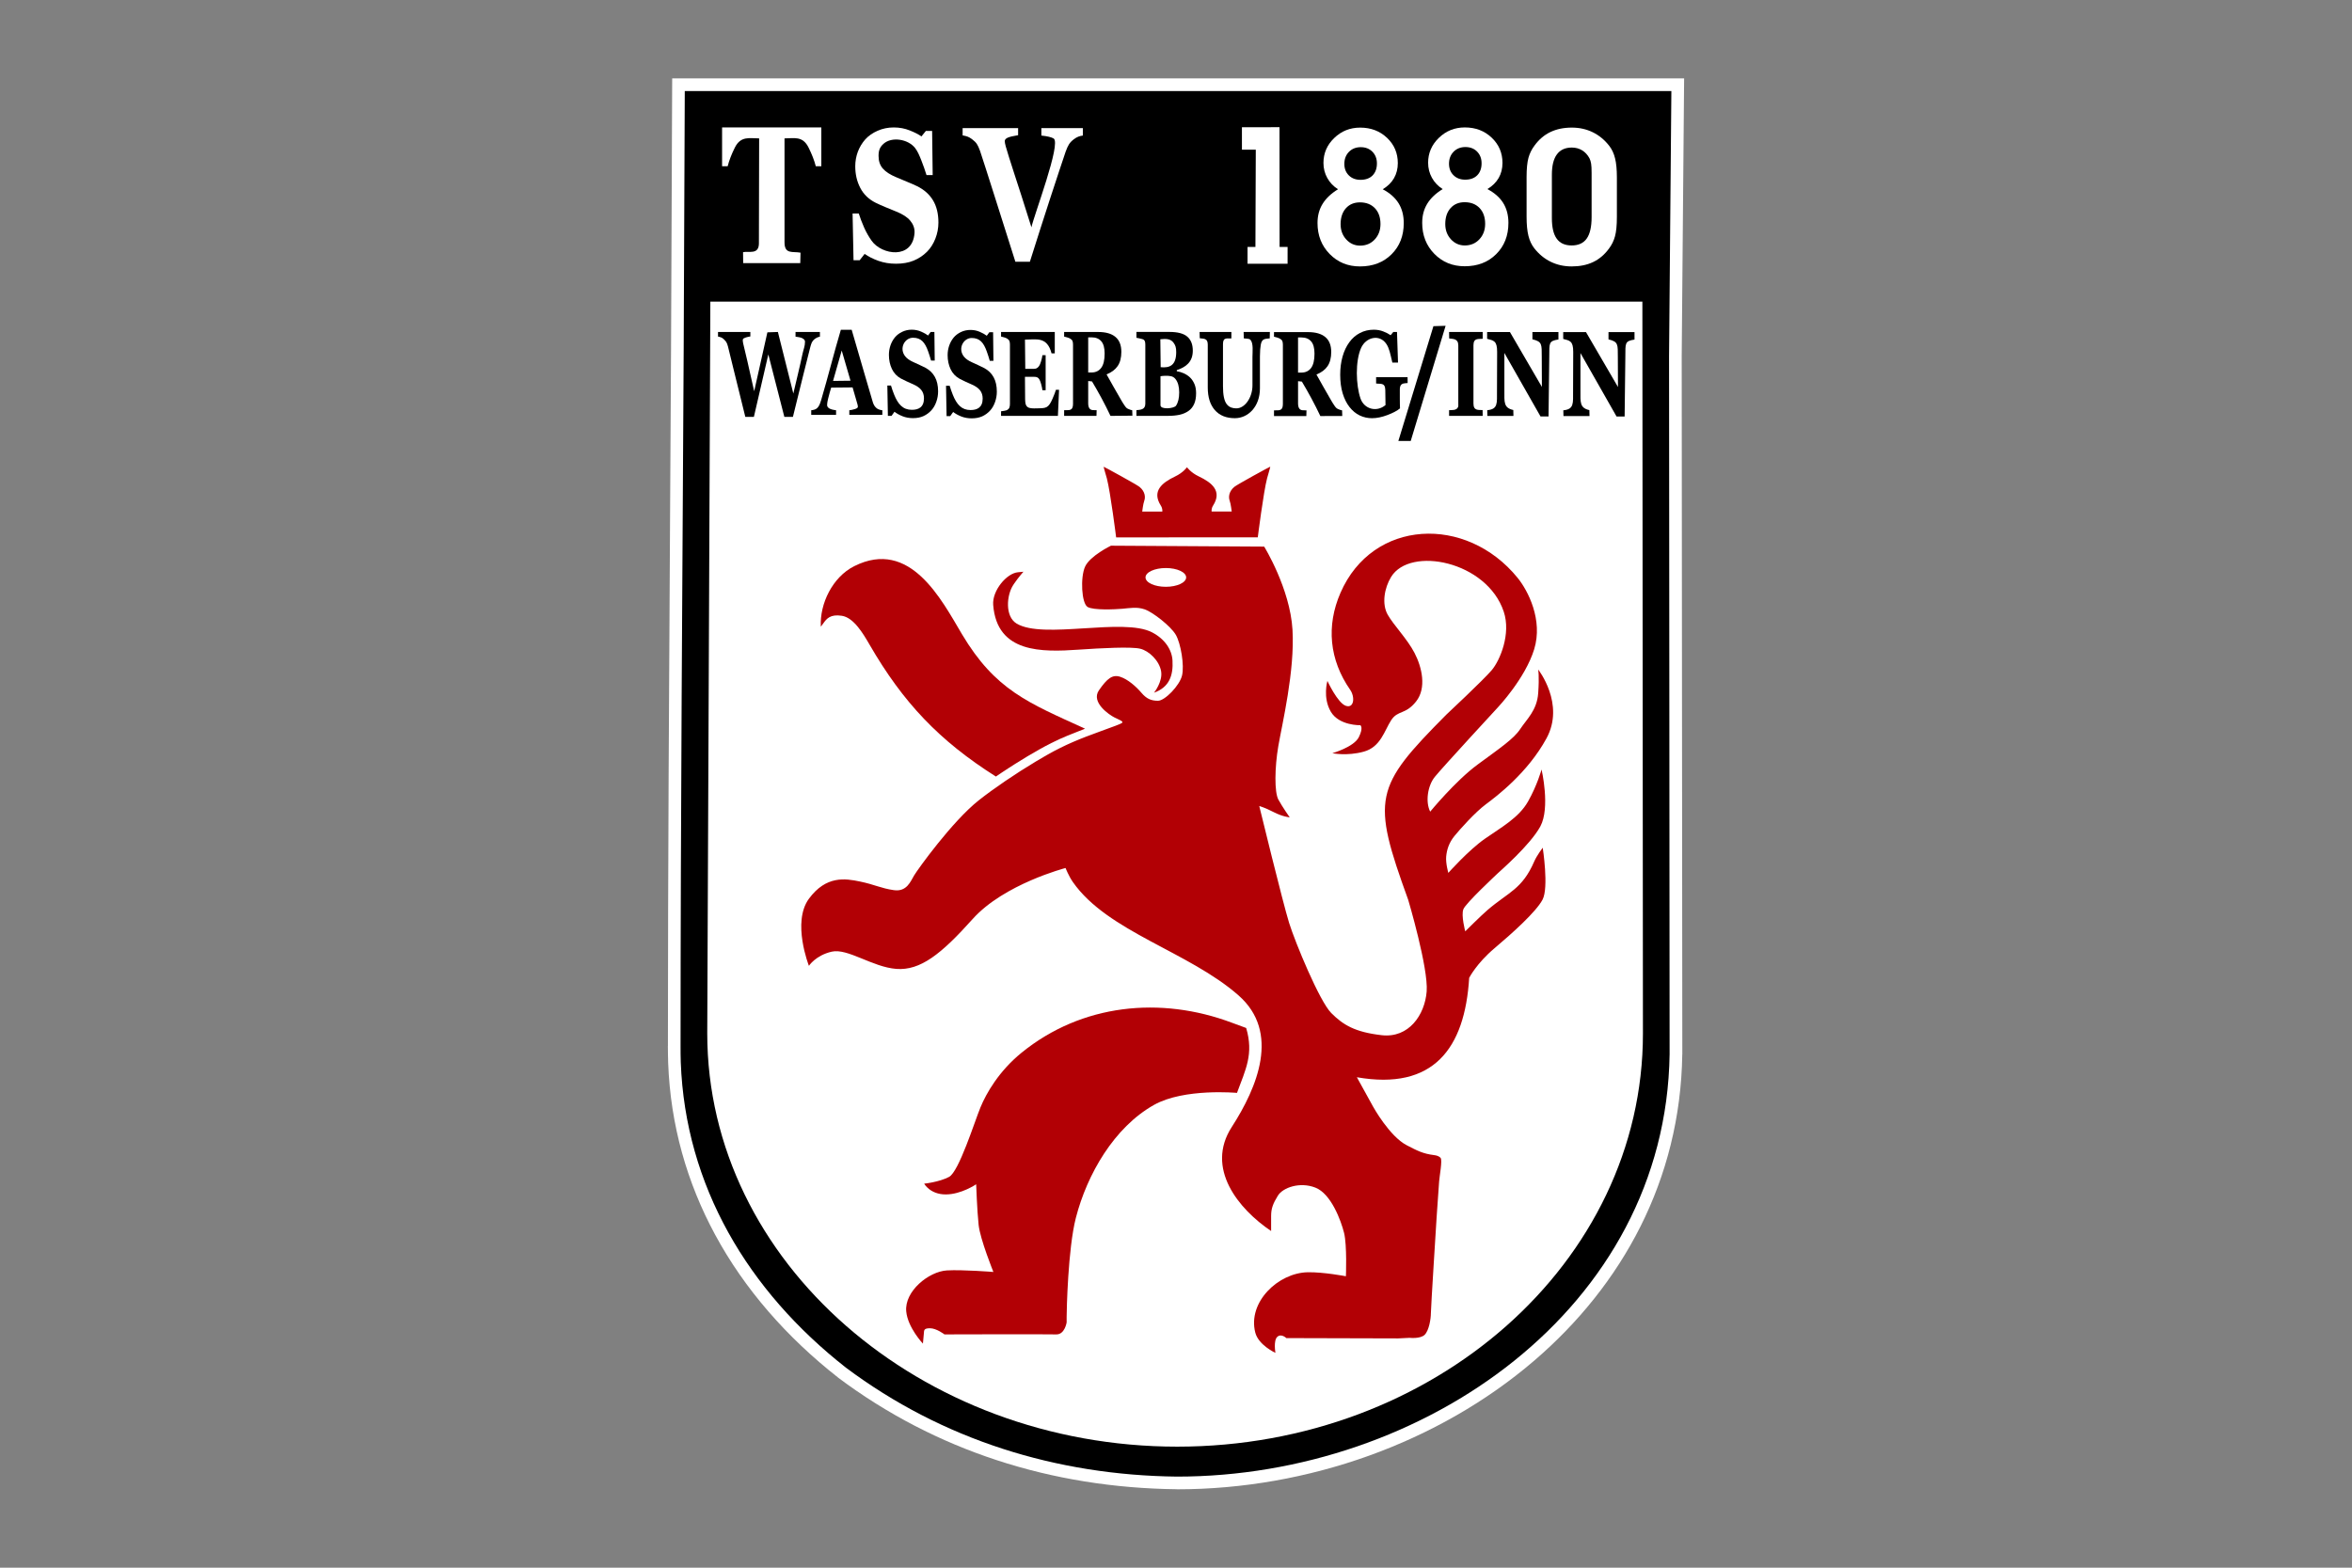 <?xml version="1.0" encoding="UTF-8" standalone="no"?>
<!-- Generator: Adobe Illustrator 28.1.0, SVG Export Plug-In . SVG Version: 6.00 Build 0)  -->

<svg
   version="1.1"
   id="Layer_1"
   x="0px"
   y="0px"
   viewBox="0 0 300 200"
   xml:space="preserve"
   sodipodi:docname="2024-11-08-logo.svg"
   width="300"
   height="200"
   inkscape:version="1.3.2 (091e20e, 2023-11-25)"
   xmlns:inkscape="http://www.inkscape.org/namespaces/inkscape"
   xmlns:sodipodi="http://sodipodi.sourceforge.net/DTD/sodipodi-0.dtd"
   xmlns="http://www.w3.org/2000/svg"
   xmlns:svg="http://www.w3.org/2000/svg"><rect x="0" y="0" width="300" height="200" fill="#808080" stroke="none"/><defs
   id="defs36" /><sodipodi:namedview
   id="namedview36"
   pagecolor="#ffffff"
   bordercolor="#000000"
   borderopacity="0.25"
   inkscape:showpageshadow="2"
   inkscape:pageopacity="0.0"
   inkscape:pagecheckerboard="0"
   inkscape:deskcolor="#d1d1d1"
   inkscape:zoom="0.5"
   inkscape:cx="432"
   inkscape:cy="600"
   inkscape:window-width="1920"
   inkscape:window-height="1027"
   inkscape:window-x="0"
   inkscape:window-y="25"
   inkscape:window-maximized="0"
   inkscape:current-layer="Layer_1" />
<style
   type="text/css"
   id="style1">
	.st0{fill-rule:evenodd;clip-rule:evenodd;fill:#FFFFFF;}
	.st1{fill:#FFFFFF;}
	.st2{fill-rule:evenodd;clip-rule:evenodd;}
	.st3{fill-rule:evenodd;clip-rule:evenodd;fill:#B20005;}
</style>
<g
   id="g36"
   transform="matrix(0.15,0,0,0.15,85.188,10)">
	<path
   class="st0"
   d="M 10.79,823.01 C 10.82,625.28 12.36,427.49 13.45,229.76 L 14.37,10.78 h 838.94 l -1.97,225.65 c 0.04,197.87 0.47,395.73 0.47,593.59 C 848.6,1046.36 642.08,1189.2 433,1189.2 330.13,1188.06 233.31,1157.8 151.44,1096.56 68.04,1031.17 14.84,941.78 10.97,836.87 c -0.16,-4.64 -0.18,-9.22 -0.18,-13.86 z"
   id="path1" />
	<path
   class="st1"
   d="M 23.42,364.22 C 22.5,517.16 21.57,670.13 21.55,823.01 h 0.04 c 0,4.25 -0.02,5.81 -0.01,6.85 0.02,2.05 0.07,4.23 0.16,6.64 1.82,49.45 15.02,95.37 37.43,136.79 23.55,43.54 57.29,82.13 98.73,114.66 l 0.02,-0.02 c 39.5,29.55 82.57,51.7 128.15,66.7 46.78,15.39 96.14,23.25 146.96,23.83 v -0.05 c 106.57,0 212.39,-37.93 289.64,-104.17 70.33,-60.32 116.9,-144.18 118.42,-244.21 h -0.04 c 0,-139.18 -0.1,-223.82 -0.19,-308.47 -0.11,-95.04 -0.22,-190.1 -0.25,-285.13 v -0.09 L 842.49,21.58 H 25.08 L 24.2,229.81 c -0.24,44.79 -0.52,89.6 -0.78,134.41 z"
   id="path2" />
	<path
   class="st1"
   d="M 0.04,823.01 C 0.06,670.04 0.99,517.07 1.91,364.13 2.18,319.33 2.45,274.51 2.7,229.72 L 3.62,10.75 3.67,0 h 860.49 l -0.1,10.87 -1.96,225.64 c 0.01,95.01 0.12,190.02 0.24,285.05 0.13,121.01 0.28,242.01 0.28,308.47 l -0.04,0.12 C 861,937.02 811.47,1026.43 736.65,1090.6 655.53,1160.17 544.59,1200 433.02,1200 l -0.09,-0.05 c -53.23,-0.59 -104.84,-8.79 -153.62,-24.84 -47.76,-15.71 -92.9,-38.94 -134.3,-69.9 l -0.17,-0.17 C 100.97,1070.64 65.2,1029.73 40.19,983.49 16.28,939.28 2.19,890.19 0.24,837.25 0.16,835.02 0.11,832.58 0.08,830.02 0.01,824.38 0,823.4 0,823.01 Z"
   id="path3" />
	<path
   class="st2"
   d="M 10.79,823.01 C 10.82,625.28 12.36,427.49 13.45,229.76 L 14.37,10.78 h 838.94 l -1.97,225.65 c 0.04,197.87 0.47,395.73 0.47,593.59 C 848.6,1046.36 642.08,1189.2 433,1189.2 330.13,1188.06 233.31,1157.8 151.44,1096.56 68.04,1031.17 14.84,941.78 10.97,836.87 c -0.16,-4.64 -0.18,-9.22 -0.18,-13.86 z"
   id="path4" />
	<path
   class="st0"
   d="m 130.49,74.72 h -4.71 C 124.5,69.77 122.46,64.51 119.66,58.87 114.62,48.7 107.4,51.03 99.19,51.03 v 88.44 c 0,10.4 6.95,7.49 13.61,8.76 l -0.22,8.9 H 64.04 l -0.11,-9.32 c 4.77,-1.1 13.46,2.44 13.48,-7.5 l 0.2,-89.28 c -8.21,0 -15.62,-2.29 -20.67,7.84 -2.81,5.63 -4.84,10.91 -6.1,15.85 H 46.1 V 41.71 h 84.39 z"
   id="path5" />
	<path
   class="st0"
   d="m 193.89,157.63 c -5.32,0 -10.27,-0.82 -14.88,-2.46 -4.61,-1.66 -8.51,-3.62 -11.69,-5.9 l -4.23,5.41 h -5.22 l -0.8,-39.76 h 5.26 c 1.2,3.79 2.7,7.75 4.55,11.94 1.84,4.17 4.03,7.88 6.39,11.24 8.53,12.11 34.72,16.16 36.46,-6.43 0.33,-4.27 -1.26,-7.89 -3.77,-10.82 -2.51,-2.92 -6.41,-5.42 -11.69,-7.55 -3.44,-1.39 -6.6,-2.69 -9.49,-3.89 -2.87,-1.18 -5.59,-2.41 -8.13,-3.65 -5.85,-2.93 -10.21,-7.14 -13.04,-12.62 -2.85,-5.47 -4.27,-11.61 -4.27,-18.38 0,-4.29 0.73,-8.39 2.2,-12.37 1.49,-3.93 3.63,-7.49 6.45,-10.66 2.71,-2.94 6.16,-5.34 10.37,-7.19 4.21,-1.86 8.8,-2.82 13.75,-2.82 4.84,0 9.37,0.85 13.58,2.55 4.21,1.67 7.52,3.36 9.93,5.09 l 3.74,-4.65 h 5.34 l 0.48,37.51 h -5.26 c -1.24,-4.04 -2.68,-8.15 -4.34,-12.37 -1.65,-4.21 -3.25,-7.89 -5.26,-10.51 -5.9,-7.73 -20.01,-10.07 -27.06,-3.62 -3.05,2.79 -4.11,5.58 -4.11,10.19 0,4.43 1.21,7.99 3.67,10.8 2.43,2.78 6.23,5.23 11.38,7.36 3.04,1.3 6.12,2.59 9.26,3.89 3.16,1.27 5.98,2.52 8.43,3.7 5.93,2.92 10.43,6.88 13.53,11.99 3.08,5.09 4.63,11.41 4.63,18.95 0,4.76 -0.88,9.37 -2.64,13.81 -1.76,4.44 -4.13,8.12 -7.12,11.09 -3.27,3.25 -7.06,5.73 -11.36,7.51 -4.29,1.75 -9.3,2.62 -15.04,2.62 z"
   id="path6" />
	<path
   class="st0"
   d="m 352.88,48.62 c -1.34,0.16 -2.64,0.48 -3.86,0.94 -1.23,0.49 -2.49,1.21 -3.81,2.22 -1.76,1.33 -3.12,2.72 -4.09,4.24 -0.96,1.51 -1.9,3.58 -2.85,6.22 -1.26,3.66 -3.04,8.99 -5.34,15.97 -2.28,6.99 -4.9,14.97 -7.86,23.88 -2.62,8.03 -5.45,16.82 -8.51,26.36 -3.04,9.57 -5.95,18.74 -8.73,27.5 H 295.5 c -5.72,-18.11 -11.56,-36.53 -17.5,-55.2 -5.93,-18.7 -10.09,-31.69 -12.52,-38.98 -0.92,-2.62 -1.85,-4.63 -2.73,-5.97 -0.88,-1.35 -2.29,-2.73 -4.21,-4.17 -1.39,-1 -2.62,-1.7 -3.67,-2.09 -1.07,-0.4 -2.49,-0.75 -4.23,-1.07 v -6.16 h 47.18 v 6 c -4.4,0.7 -7.42,1.44 -8.99,2.18 -1.57,0.76 -2.37,1.73 -2.37,2.9 0,0.57 0.09,1.19 0.23,1.86 0.15,0.65 0.36,1.54 0.63,2.65 1.32,4.65 3.69,12.25 7.12,22.77 3.44,10.54 7.96,24.4 14.71,46 1.99,-9.87 25.56,-71.58 18.87,-75.56 -1.89,-1.12 -5.36,-1.95 -10.43,-2.48 V 42.3 h 35.28 v 6.32 z"
   id="path7" />
	<polygon
   class="st0"
   points="492.91,157.64 492.91,143.35 499.62,143.36 499.93,60.63 488.15,60.64 488.14,41.55 520.09,41.51 520.17,143.35 526.97,143.35 526.96,157.67 "
   id="polygon7" />
	<path
   class="st0"
   d="m 569.85,94.29 c -3.94,-2.48 -6.98,-5.69 -9.14,-9.6 -2.17,-3.88 -3.24,-8.16 -3.24,-12.8 0,-8.2 3.03,-15.28 9.14,-21.16 6.08,-5.91 13.44,-8.86 22.09,-8.86 9.11,0 16.74,2.9 22.84,8.7 6.1,5.81 9.16,12.96 9.16,21.49 0,4.78 -1.08,9.04 -3.24,12.8 -2.16,3.75 -5.35,6.88 -9.58,9.44 6.03,3.18 10.51,7.14 13.47,11.88 2.94,4.76 4.4,10.37 4.4,16.87 0,10.83 -3.45,19.67 -10.38,26.56 -6.9,6.89 -15.86,10.32 -26.82,10.32 -10.3,0 -18.9,-3.5 -25.8,-10.56 -6.88,-7.03 -10.33,-15.81 -10.33,-26.33 0,-6.18 1.42,-11.58 4.28,-16.24 2.83,-4.66 7.2,-8.83 13.15,-12.51 z"
   id="path8" />
	<path
   class="st0"
   d="m 658.85,94.15 c -3.94,-2.5 -6.98,-5.69 -9.14,-9.6 -2.16,-3.89 -3.24,-8.18 -3.24,-12.81 0,-8.2 3.04,-15.27 9.14,-21.16 6.08,-5.91 13.44,-8.87 22.09,-8.87 9.11,0 16.74,2.91 22.83,8.72 6.11,5.8 9.17,12.96 9.17,21.47 0,4.79 -1.08,9.06 -3.23,12.81 -2.18,3.75 -5.37,6.89 -9.6,9.44 6.03,3.16 10.52,7.13 13.48,11.87 2.93,4.77 4.4,10.38 4.4,16.87 0,10.84 -3.45,19.67 -10.38,26.57 -6.89,6.9 -15.85,10.33 -26.82,10.33 -10.3,0 -18.9,-3.51 -25.8,-10.57 -6.88,-7.03 -10.32,-15.81 -10.32,-26.33 0,-6.18 1.42,-11.57 4.27,-16.23 2.82,-4.66 7.2,-8.84 13.15,-12.51 z"
   id="path9" />
	<path
   class="st2"
   d="m 572.05,124.01 c 0,5.18 1.61,9.5 4.81,12.99 3.2,3.49 7.14,5.24 11.8,5.24 5.01,0 9.16,-1.75 12.41,-5.24 3.25,-3.49 4.89,-7.86 4.89,-13.15 0,-5.62 -1.58,-10.12 -4.73,-13.43 -3.16,-3.3 -7.4,-4.97 -12.75,-4.97 -4.98,0 -8.98,1.7 -11.98,5.06 -2.95,3.36 -4.45,7.85 -4.45,13.5 z"
   id="path10" />
	<path
   class="st2"
   d="m 661.05,123.89 c 0,5.17 1.61,9.48 4.81,12.97 3.2,3.48 7.14,5.23 11.8,5.24 5.01,-0.01 9.16,-1.76 12.41,-5.24 3.25,-3.49 4.9,-7.86 4.9,-13.16 0,-5.63 -1.59,-10.12 -4.73,-13.42 -3.16,-3.31 -7.4,-4.97 -12.75,-4.97 -4.98,0 -8.98,1.7 -11.97,5.06 -2.98,3.35 -4.47,7.85 -4.47,13.52 z"
   id="path11" />
	<path
   class="st2"
   d="m 575.23,72.75 c 0,4.01 1.28,7.27 3.82,9.76 2.53,2.52 5.86,3.77 9.93,3.77 4.33,0 7.77,-1.23 10.23,-3.7 2.46,-2.52 3.72,-5.9 3.72,-10.24 0,-4.06 -1.29,-7.37 -3.82,-9.95 -2.54,-2.57 -5.87,-3.88 -9.93,-3.88 -4.06,0 -7.43,1.33 -10.03,3.97 -2.59,2.65 -3.92,6.07 -3.92,10.27 z"
   id="path12" />
	<path
   class="st2"
   d="m 664.23,72.6 c 0,4.01 1.28,7.26 3.82,9.77 2.54,2.51 5.87,3.78 9.93,3.78 4.33,0 7.77,-1.24 10.23,-3.71 2.46,-2.5 3.72,-5.89 3.72,-10.22 0,-4.07 -1.29,-7.38 -3.82,-9.96 -2.53,-2.56 -5.86,-3.87 -9.93,-3.87 -4.06,0 -7.43,1.34 -10.03,3.97 -2.59,2.63 -3.92,6.04 -3.92,10.24 z"
   id="path13" />
	<path
   class="st1"
   d="m 730.2,83.88 c 0,-7.05 0.54,-12.51 1.59,-16.34 1.06,-3.8 2.78,-7.29 5.21,-10.48 3.75,-5.13 8.26,-8.97 13.49,-11.45 5.23,-2.5 11.28,-3.75 18.18,-3.75 6.44,0 12.36,1.31 17.77,3.94 5.4,2.63 10.09,6.5 14.05,11.58 2.27,2.9 3.92,6.43 4.94,10.61 1.04,4.15 1.55,9.56 1.55,16.22 v 33.7 c 0,7.05 -0.54,12.53 -1.6,16.39 -1.05,3.89 -2.78,7.4 -5.2,10.57 -3.76,5.11 -8.23,8.89 -13.47,11.37 -5.2,2.47 -11.25,3.69 -18.21,3.69 -6.43,0 -12.35,-1.31 -17.76,-3.94 -5.41,-2.63 -10.09,-6.48 -14.06,-11.57 -2.26,-2.91 -3.91,-6.44 -4.93,-10.56 -1.03,-4.14 -1.55,-9.51 -1.55,-16.11 z"
   id="path14" />
	<path
   class="st0"
   d="m 33.48,812.16 c 0,194.73 181.57,351.57 399.67,351.57 218.1,0 395.98,-156.54 395.98,-351.28 L 828.66,189.89 H 36.11 Z"
   id="path15" />
	<path
   class="st2"
   d="m 129.28,219.69 c -0.74,0.11 -1.5,0.34 -2.25,0.68 -0.74,0.35 -1.49,0.79 -2.21,1.32 -1.12,0.89 -1.91,1.85 -2.38,2.87 -0.47,1.06 -0.9,2.3 -1.29,3.79 -1.34,5.1 -3.38,13.27 -6.16,24.5 -2.76,11.23 -5.65,22.91 -8.65,35.02 h -7.3 L 85.42,234.78 73.15,287.87 h -7.3 c -4.04,-16.29 -7.14,-28.86 -9.3,-37.66 -2.15,-8.81 -3.96,-16.2 -5.44,-22.17 -0.47,-1.81 -0.99,-3.13 -1.56,-3.95 -0.58,-0.81 -1.34,-1.65 -2.26,-2.49 -0.66,-0.6 -1.35,-1.05 -2.1,-1.32 -0.73,-0.29 -1.59,-0.52 -2.55,-0.69 v -3.91 h 27.49 v 3.8 c -1.63,0.28 -2.84,0.54 -3.63,0.8 -0.8,0.24 -1.43,0.51 -1.89,0.77 -0.43,0.28 -0.7,0.55 -0.79,0.86 -0.1,0.31 -0.15,0.56 -0.15,0.8 0,0.47 0.05,0.94 0.13,1.37 0.09,0.42 0.19,0.95 0.27,1.5 0.58,2.62 1.77,7.59 3.53,14.89 1.77,7.33 3.2,14.77 5.79,25.61 l 11.23,-50.09 8.93,-0.31 13.13,52.33 c 2.66,-11.44 5.41,-22.33 7.84,-33.89 0.75,-3.52 2.09,-6.38 2.09,-10.15 0,-0.71 -0.23,-1.32 -0.7,-1.81 -0.49,-0.52 -1.12,-0.95 -1.91,-1.31 -0.68,-0.32 -1.56,-0.55 -2.64,-0.75 -1.08,-0.19 -2.01,-0.31 -2.81,-0.43 v -4.01 h 20.74 v 4.03 z"
   id="path16" />
	<path
   class="st2"
   d="m 182.36,286.2 h -28.07 v -3.93 c 1.31,-0.12 2.85,-0.45 4.61,-0.98 1.77,-0.52 2.65,-1.17 2.65,-1.93 0,-0.28 -0.01,-0.59 -0.05,-0.91 -0.04,-0.34 -0.15,-0.78 -0.31,-1.36 l -4.12,-14.26 -18.2,0.17 c -0.41,1.37 -0.73,2.27 -1.23,4.12 -0.49,1.84 -0.93,3.5 -1.29,4.93 -0.46,1.87 -0.73,3.23 -0.82,4.08 -0.08,0.84 -0.12,1.43 -0.12,1.77 0,1.07 0.58,1.97 1.76,2.73 1.17,0.76 3.12,1.31 5.86,1.63 v 3.93 H 121.9 v -3.93 c 0.79,-0.06 1.7,-0.23 2.7,-0.52 3.3,-0.96 4.61,-4.32 5.8,-8.33 5.89,-19.89 10.75,-39.71 16.69,-59.58 l 9.2,-0.04 c 4.75,16.18 8.46,28.96 11.16,38.36 2.69,9.36 4.97,17.16 6.85,23.33 0.32,1.01 0.72,1.92 1.2,2.74 0.48,0.8 1.18,1.6 2.07,2.34 0.68,0.52 1.46,0.94 2.37,1.2 0.89,0.27 1.7,0.45 2.43,0.5 v 3.94 z m -27.06,-29.07 -7.47,-25.68 -7.38,25.86 z"
   id="path17" />
	<path
   class="st2"
   d="m 208.41,288.96 c -3.15,0 -6.07,-0.52 -8.8,-1.58 -2.73,-1.09 -5.03,-2.36 -6.92,-3.84 l -2.51,3.52 h -3.09 l -0.47,-25.81 h 3.11 c 0.71,2.46 1.6,5.04 2.69,7.75 3.28,8.17 7.47,12.89 15.01,12.89 5.56,0 10.34,-2.05 10.34,-9.78 0,-2.77 -0.75,-5.12 -2.23,-7.02 -1.49,-1.89 -3.79,-3.52 -6.92,-4.9 -2.03,-0.91 -3.9,-1.75 -5.61,-2.52 -1.71,-0.78 -3.31,-1.57 -4.81,-2.37 -3.46,-1.92 -6.04,-4.64 -7.71,-8.2 -1.68,-3.55 -2.53,-7.54 -2.53,-11.93 0,-2.79 0.44,-5.45 1.3,-8.02 0.88,-2.56 2.14,-4.87 3.82,-6.91 1.6,-1.92 3.64,-3.48 6.14,-4.68 2.49,-1.2 5.2,-1.82 8.13,-1.82 2.86,0 5.54,0.55 8.03,1.65 2.49,1.09 4.45,2.18 5.87,3.3 l 2.22,-3.02 h 3.16 l 0.28,24.34 h -3.11 c -0.73,-2.62 -1.58,-5.29 -2.56,-8.04 -2.67,-7.43 -5.97,-11.39 -12.8,-11.39 -7.01,0 -12.08,8.98 -6.59,15.87 1.44,1.79 3.68,3.39 6.73,4.76 1.8,0.84 3.62,1.68 5.48,2.52 1.87,0.83 3.53,1.64 4.98,2.41 3.5,1.89 6.17,4.46 8,7.77 1.82,3.3 2.74,7.4 2.74,12.3 0,3.08 -0.52,6.08 -1.56,8.97 -1.04,2.88 -2.44,5.26 -4.22,7.19 -1.94,2.12 -4.18,3.72 -6.72,4.88 -2.51,1.14 -5.47,1.71 -8.87,1.71 z"
   id="path18" />
	<path
   class="st2"
   d="m 258.31,289.14 c -3.15,0 -6.08,-0.52 -8.8,-1.58 -2.73,-1.1 -5.03,-2.37 -6.92,-3.83 l -2.51,3.52 H 237 l -0.47,-25.81 h 3.11 c 0.71,2.45 1.6,5.02 2.69,7.74 3.28,8.16 7.47,12.9 15.01,12.9 5.55,0 10.34,-2.05 10.34,-9.76 0,-2.79 -0.75,-5.12 -2.23,-7.03 -1.49,-1.89 -3.79,-3.52 -6.92,-4.89 -2.03,-0.91 -3.9,-1.76 -5.61,-2.52 -1.7,-0.78 -3.31,-1.57 -4.81,-2.37 -3.46,-1.91 -6.04,-4.64 -7.71,-8.19 -1.68,-3.57 -2.52,-7.55 -2.52,-11.94 0,-2.78 0.43,-5.44 1.3,-8.01 0.88,-2.57 2.15,-4.87 3.82,-6.93 1.6,-1.91 3.65,-3.47 6.14,-4.68 2.49,-1.19 5.21,-1.81 8.13,-1.81 2.87,0 5.54,0.54 8.03,1.65 2.49,1.08 4.45,2.18 5.87,3.3 l 2.22,-3.03 h 3.16 l 0.28,24.35 h -3.11 c -0.73,-2.62 -1.58,-5.28 -2.57,-8.02 -2.66,-7.45 -5.97,-11.4 -12.79,-11.4 -7.02,0 -12.08,8.98 -6.59,15.86 1.44,1.81 3.68,3.4 6.73,4.77 1.8,0.84 3.62,1.68 5.48,2.52 1.87,0.83 3.53,1.65 4.99,2.41 3.51,1.89 6.17,4.47 8.01,7.79 1.82,3.3 2.74,7.4 2.74,12.29 0,3.09 -0.52,6.07 -1.56,8.95 -1.04,2.9 -2.44,5.28 -4.21,7.19 -1.94,2.12 -4.18,3.73 -6.72,4.88 -2.56,1.11 -5.52,1.68 -8.92,1.68 z"
   id="path19" />
	<path
   class="st2"
   d="m 329.02,233.87 h -2.76 c -3.8,-14.6 -13.09,-11.69 -22.61,-11.69 l 0.27,24.86 h 5.15 c 2.78,0 4.57,0.4 6.62,-2.45 0.55,-0.76 1.12,-2.12 1.69,-4.07 0.57,-1.94 0.93,-3.64 1.1,-5.08 h 2.76 v 29.79 h -2.76 c -0.15,-1.42 -0.51,-3.2 -1.1,-5.32 -1.79,-6.42 -3.34,-6.11 -8.17,-6.11 h -5.57 l 0.14,19.12 c 0.03,4.01 0.7,6.77 4.11,7.45 2.4,0.46 4.65,0.3 7.07,0.24 6.55,-0.16 8.66,-0.08 12.15,-8.21 1.46,-3.37 2.42,-5.89 2.88,-7.57 h 2.65 l -0.98,22.23 h -48.34 v -3.93 c 0.68,-0.05 1.6,-0.19 2.76,-0.4 1.17,-0.21 1.98,-0.43 2.47,-0.7 0.92,-0.53 1.54,-1.22 1.85,-2.05 0.32,-0.81 0.48,-1.87 0.48,-3.14 v -50.35 c 0,-1.22 -0.13,-2.22 -0.41,-3.01 -0.26,-0.8 -0.91,-1.49 -1.92,-2.13 -0.63,-0.41 -1.51,-0.78 -2.65,-1.11 -1.14,-0.34 -1.99,-0.56 -2.58,-0.66 v -3.91 H 329 v 18.2 z"
   id="path20" />
	<path
   class="st2"
   d="m 395.01,286.87 -18.64,0.18 c -4.93,-10.46 -9.92,-19.59 -15.7,-29.3 l -3.25,-0.36 v 19.16 c 0,1.2 0.16,2.23 0.48,3.06 1.31,3.39 4.43,2.35 6.7,2.61 l -0.14,4.84 h -27.5 v -4.84 c 2.13,-0.25 5.93,0.78 7.08,-2.23 0.31,-0.82 0.48,-1.87 0.48,-3.14 V 226.5 c 0,-1.22 -0.13,-2.22 -0.41,-3.02 -0.26,-0.82 -0.91,-1.51 -1.92,-2.11 -0.77,-0.45 -1.68,-0.81 -2.74,-1.11 -1.06,-0.31 -1.89,-0.53 -2.5,-0.66 v -3.91 h 28.91 c 6.47,0 11.38,1.38 14.72,4.19 3.36,2.79 5.03,7.04 5.03,12.71 0,5 -1.04,9.01 -3.11,12.05 -2.07,3.04 -5.22,5.42 -9.46,7.12 1.65,2.95 3.57,6.37 5.77,10.27 2.18,3.9 4.46,7.86 6.84,11.91 0.74,1.32 1.77,2.93 3.06,4.81 1.3,1.91 2.3,2.19 3.3,2.61 0.77,0.32 2.08,0.86 2.85,0.89 z m -23.61,-52.9 c 0,-4.75 -0.97,-8.24 -2.89,-10.43 -1.93,-2.2 -4.67,-3.29 -8.23,-3.29 h -2.86 v 29.89 h 2.75 c 3.56,0 6.32,-1.3 8.28,-3.89 1.96,-2.58 2.95,-6.67 2.95,-12.28 z"
   id="path21" />
	<path
   class="st2"
   d="m 573.46,287.16 -18.64,0.02 c -4.94,-10.45 -9.93,-19.61 -15.7,-29.29 l -3.25,-0.36 v 19.15 c 0,1.2 0.17,2.23 0.48,3.06 1.31,3.39 4.43,2.34 6.7,2.62 l -0.14,4.84 h -27.49 v -4.84 c 2.13,-0.26 5.93,0.77 7.07,-2.23 0.31,-0.82 0.48,-1.88 0.48,-3.15 V 226.6 c 0,-1.21 -0.14,-2.2 -0.41,-3.01 -0.27,-0.81 -0.91,-1.52 -1.92,-2.11 -0.77,-0.46 -1.69,-0.81 -2.74,-1.13 -1.05,-0.28 -1.88,-0.5 -2.49,-0.65 v -3.91 h 28.91 c 6.47,0 11.37,1.4 14.72,4.2 3.36,2.79 5.04,7.04 5.04,12.7 0,5 -1.05,9.02 -3.11,12.06 -2.07,3.04 -5.22,5.41 -9.46,7.11 1.65,2.94 3.57,6.37 5.76,10.27 2.18,3.91 4.46,7.87 6.84,11.92 0.74,1.32 1.77,2.92 3.06,4.81 1.3,1.9 2.3,2.16 3.29,2.61 0.77,0.32 2.09,0.85 2.85,0.88 z M 549.85,234.1 c 0,-4.77 -0.96,-8.25 -2.89,-10.45 -1.94,-2.21 -4.67,-3.31 -8.23,-3.31 h -2.87 v 29.9 h 2.76 c 3.55,0 6.32,-1.3 8.28,-3.87 1.95,-2.57 2.95,-6.67 2.95,-12.27 z"
   id="path22" />
	<path
   class="st2"
   d="m 443.94,254.29 c 1.55,1.48 2.81,3.33 3.78,5.54 0.97,2.23 1.45,4.88 1.45,7.89 0,3.62 -0.55,6.68 -1.65,9.18 -1.1,2.49 -2.69,4.47 -4.75,5.9 -2.17,1.55 -4.69,2.63 -7.54,3.27 -2.83,0.63 -6.18,0.96 -10.04,0.96 h -26.76 v -4.84 c 3.08,-0.35 7.56,-0.24 7.56,-5.44 v -50.29 c 0,-4.9 -1.97,-4.46 -4.94,-5.32 -0.99,-0.28 -1.86,-0.33 -2.62,-0.5 v -5 h 28 c 7.04,0 12.13,1.33 15.25,4.01 3.12,2.69 4.68,6.65 4.68,11.9 0,2.39 -0.35,4.52 -1.05,6.34 -0.69,1.84 -1.7,3.43 -3.01,4.76 -1.18,1.24 -2.6,2.32 -4.25,3.22 -1.64,0.9 -3.41,1.66 -5.29,2.25 v 0.96 c 1.88,0.27 3.84,0.84 5.88,1.73 2.03,0.93 3.8,2.08 5.3,3.48 z m -11.68,-21.48 c 0,-3.96 -0.66,-5.78 -2.27,-7.99 -2.87,-3.93 -7.46,-3.18 -11.23,-2.94 l 0.28,23.75 c 7.59,0.78 13.22,-1.42 13.22,-12.82 z m 2.54,34.25 c 0,-4.95 -1.07,-8.77 -3.2,-11.41 -2.13,-2.64 -4.91,-2.71 -8.91,-2.71 -1.66,0 -2.92,0.31 -3.8,0.38 v 24.67 c 0,3.95 11.56,2.83 13.2,0.4 1.81,-2.68 2.71,-6.46 2.71,-11.33 z"
   id="path23" />
	<path
   class="st2"
   d="m 511.79,221.12 c -3.75,0.56 -6.67,-0.18 -7.64,5.5 -0.37,2.18 -0.7,5.47 -0.7,9.83 v 27.24 c 0,15.48 -10.02,25.32 -21.31,25.32 -7.33,0 -13.02,-2.3 -17.03,-6.89 -4.02,-4.6 -6.02,-11 -6.02,-19.22 v -36.53 c 0,-5.6 -3.61,-4.8 -6.81,-5.36 l -0.13,-5.34 h 27.02 v 5.5 c -3.32,0.3 -7.13,-1.38 -7.13,4.68 v 36.04 c 0,7.08 0.93,12.49 3.38,15.45 2.3,2.78 5.27,3.22 7.73,3.3 7.39,0.25 13.95,-9.15 13.95,-19.51 v -24.36 c 0,-4.04 0.95,-11.45 -1.72,-14.41 -1.16,-1.29 -4.19,-0.93 -5.65,-1.26 l -0.14,-5.44 h 22.32 z"
   id="path24" />
	<path
   class="st2"
   d="m 629.06,259.11 c -2.01,0.24 -5.38,-0.13 -6.29,2.85 -0.31,1.01 -0.36,1.46 -0.36,2.55 v 8.31 c 0,1.68 0.01,3.03 0.04,4.05 0.02,1.02 0.06,2.27 0.11,3.8 -2.43,2.01 -6,3.9 -10.73,5.68 -4.74,1.79 -9.09,2.67 -13.06,2.67 -3.73,0 -7.22,-0.79 -10.5,-2.35 -3.27,-1.59 -6.14,-3.96 -8.6,-7.1 -2.48,-3.11 -4.41,-7 -5.84,-11.61 -1.41,-4.64 -2.12,-9.93 -2.12,-15.9 0,-5.57 0.67,-10.73 1.99,-15.45 1.34,-4.73 3.26,-8.8 5.78,-12.21 2.46,-3.41 5.47,-6.02 9.02,-7.85 3.54,-1.87 7.47,-2.79 11.79,-2.79 2.92,0 5.64,0.5 8.13,1.49 2.49,0.98 4.56,2.04 6.17,3.2 l 2.26,-2.76 h 3.16 l 0.86,26.04 h -4.81 c -1.84,-7.82 -2.6,-12.16 -5.16,-15.94 -5.73,-8.46 -17.26,-5.8 -21.43,3.48 -5,11.13 -4.48,31.64 -0.45,43.12 3.04,8.65 13.43,11.95 21.22,5.46 l -0.19,-12.82 c -0.09,-6.55 -4.23,-4.93 -7.81,-5.53 v -5.38 H 629 Z"
   id="path25" />
	<polygon
   class="st2"
   points="631.67,308.38 621.16,308.38 650.98,210.75 661.34,210.43 "
   id="polygon25" />
	<path
   class="st2"
   d="M 692.87,287.05 H 664.3 v -4.86 c 2.24,-0.17 6.38,0.43 7.64,-2.7 0.32,-0.81 0.19,-1.12 0.19,-2.39 v -49.86 c 0,-6.13 -4.43,-5.5 -7.76,-6.06 l -0.07,-5.5 h 28.57 v 5.78 c -3.33,0.47 -7.85,-1.08 -7.85,5.55 v 49.54 c 0,6.31 4.26,5.32 7.78,5.55 z"
   id="path26" />
	<path
   class="st2"
   d="m 757.29,222.05 c -8.58,1.3 -7.65,3.33 -7.8,14.45 l -0.62,51 h -6.84 l -30.72,-53.97 v 32.3 c 0,9.44 -0.7,14.4 7.59,16.22 l 0.12,5.05 h -22.16 l -0.12,-4.89 c 9.23,-0.84 8.26,-6.1 8.29,-15.99 l 0.12,-33.64 c 0.04,-9.5 -3.04,-9.6 -8.51,-11.07 v -5.79 h 19.38 L 743.21,262.41 743.1,237 c -0.06,-10.83 0.5,-13.06 -7.94,-15.09 v -6.18 h 22.12 v 6.32 z"
   id="path27" />
	<path
   class="st2"
   d="m 821.98,222.14 c -8.58,1.29 -7.66,3.32 -7.8,14.44 l -0.61,51.02 h -6.85 L 776,233.6 v 32.32 c 0,9.43 -0.7,14.38 7.58,16.22 l 0.13,5.06 h -22.15 l -0.13,-4.9 c 9.23,-0.84 8.26,-6.11 8.3,-15.99 l 0.12,-33.65 c 0.04,-9.5 -3.05,-9.59 -8.51,-11.07 v -5.78 h 19.38 l 27.19,46.68 -0.12,-25.4 c -0.05,-10.84 0.5,-13.08 -7.94,-15.11 v -6.17 h 22.12 v 6.33 z"
   id="path28" />
	<path
   class="st0"
   d="m 445.34,425.22 c 0,5.74 -5.92,10.42 -13.18,10.42 -7.26,0 -13.18,-4.68 -13.18,-10.42 0,-5.73 5.92,-10.4 13.18,-10.4 7.26,0 13.18,4.67 13.18,10.4 z"
   id="path29" />
	<path
   d="m 751.7,82.02 v 36.71 c 0,7.92 1.35,13.8 4.12,17.6 2.73,3.84 6.98,5.76 12.69,5.76 5.8,0 10.07,-1.95 12.83,-5.87 2.76,-3.91 4.15,-9.97 4.15,-18.19 V 80.28 c 0,-3.46 -0.13,-6.06 -0.42,-7.79 -0.29,-1.73 -0.75,-3.25 -1.39,-4.53 -1.57,-2.89 -3.63,-5.15 -6.23,-6.76 -2.58,-1.57 -5.51,-2.37 -8.78,-2.37 -5.64,0 -9.87,1.96 -12.72,5.85 -2.84,3.84 -4.25,9.64 -4.25,17.34 z"
   id="path30" />
	<path
   class="st3"
   d="m 381.18,390.4 c 0,0 -4.84,-38.53 -7.9,-50.21 -0.1,-0.37 -2.89,-9.83 -2.72,-9.9 0.18,-0.09 27.99,15.09 30.5,17.14 4.84,3.96 5.1,8.87 4.07,11.67 -1.02,2.79 -1.78,9.34 -1.78,9.34 h 17.07 c 0,0 0.51,-2.33 -1.27,-5.14 -7.72,-12.14 0.8,-19.32 12.23,-24.75 6.88,-3.26 10.04,-7.84 10.04,-7.84 0,0 3.12,4.52 10.01,7.79 11.43,5.42 19.95,12.61 12.23,24.75 -1.78,2.79 -1.27,5.13 -1.27,5.13 h 17.07 c 0,0 -0.77,-6.54 -1.78,-9.34 -1.02,-2.79 -0.76,-7.7 4.07,-11.67 2.51,-2.06 30.32,-17.24 30.5,-17.13 0.17,0.06 -2.63,9.53 -2.72,9.9 -3.06,11.67 -7.9,50.19 -7.9,50.19 z"
   id="path31" />
	<path
   class="st3"
   d="m 216.88,1076.11 c 0,0 -12.91,-13.59 -14.2,-27.47 -1.58,-17.04 19.1,-33.89 34.61,-34.8 13.35,-0.78 39.51,1.31 39.51,1.31 0,0 -11.25,-27.74 -12.56,-40.04 -1.31,-12.3 -2.09,-34.54 -2.09,-34.54 0,0 -12.56,8.64 -25.91,8.64 -13.35,0 -18.31,-9.16 -18.31,-9.16 0,0 12.82,-1.31 21.19,-5.76 8.38,-4.45 21.72,-47.1 26.69,-59.14 4.97,-12.04 15.71,-30.87 35.07,-46.58 51.05,-41.4 118.01,-48.22 178.82,-25.37 5.99,2.25 12.06,4.44 12.06,4.44 6.5,22.12 -0.36,35.05 -7.82,55.21 0,0 -44.89,-4.19 -70.54,10.2 -34.06,19.12 -57,59.27 -66.46,96.04 -6.8,26.43 -7.85,79.29 -7.85,84.26 0,4.97 0,4.71 0,4.71 0,0 -1.57,10.46 -8.9,10.2 -7.33,-0.26 -94.99,0 -94.99,0 0,0 -6.8,-5.23 -12.3,-5.23 -5.49,0 -4.97,1.84 -5.23,4.45 -0.26,2.6 -0.79,8.63 -0.79,8.63 z"
   id="path32" />
	<path
   class="st3"
   d="m 620.91,1071.66 -94.99,-0.26 c 0,0 -4.32,-4.19 -7.72,-1.05 -3.4,3.14 -1.57,13.61 -1.57,13.61 0,0 -14.39,-6.54 -17.14,-17.27 -6.63,-25.9 19.51,-50.8 44.62,-51.29 13.35,-0.26 32.45,3.4 32.45,3.4 0,0 1.05,-26.42 -1.57,-36.89 -2.62,-10.47 -10.99,-33.23 -24.34,-38.47 -13.35,-5.23 -27.74,0 -31.93,6.81 -4.19,6.8 -5.75,10.99 -5.75,17.27 0,6.28 0,12.82 0,12.82 -27.89,-18.78 -56.1,-53.4 -33.49,-88.44 21.78,-33.77 41.44,-80.64 5.75,-111.99 -42.39,-37.26 -111.2,-54.04 -140.78,-96.3 -3.66,-5.23 -6.28,-12.03 -6.28,-12.03 0,0 -52.34,13.6 -79.03,43.43 -26.69,29.83 -44.48,43.96 -64.89,42.39 -20.41,-1.57 -41.35,-17.79 -54.95,-14.65 -13.61,3.14 -19.36,12.03 -19.36,12.03 0,0 -14.65,-37.16 0,-57.05 14.65,-19.88 30.88,-17.27 43.44,-14.65 12.56,2.61 17.79,5.76 28.78,7.33 10.99,1.57 14.13,-7.33 17.27,-12.56 3.14,-5.24 32.45,-46.06 54.95,-63.85 12.67,-10.02 30.97,-22.48 48.57,-33.04 3.01,-1.8 6.34,-3.76 9.25,-5.41 15.87,-9.03 28.71,-14.08 45.59,-20.21 10.58,-3.85 17.36,-6.28 18.4,-7.15 1.57,-1.31 -2.35,-2.61 -6.54,-4.71 -4.19,-2.09 -20.15,-12.82 -13.09,-23.03 7.07,-10.21 11.51,-13.6 18.06,-11.51 6.54,2.09 13.61,8.37 18.06,13.6 4.45,5.23 8.37,6.8 14.13,6.8 5.76,0 18.32,-12.82 20.41,-21.46 2.09,-8.65 -1.05,-27.22 -5.24,-34.55 -4.18,-7.32 -19.62,-19.36 -26.43,-21.71 -6.81,-2.36 -12.82,-1.05 -19.1,-0.53 -6.28,0.53 -24.22,1.39 -29.45,-1.48 -5.24,-2.88 -6.39,-25.21 -2.21,-34.37 4.19,-9.16 21.98,-17.79 21.98,-17.79 l 130.31,0.78 c 0,0 21.98,35.59 24.07,70.65 2.09,35.06 -8.9,80.6 -12.04,98.92 -3.14,18.32 -3.4,39.25 0,45.53 3.4,6.28 9.68,15.18 9.68,15.18 0,0 -6.02,-0.52 -13.61,-4.45 -7.59,-3.92 -12.3,-5.23 -12.3,-5.23 0,0 20.16,82.7 25.39,99.44 5.23,16.75 25.9,66.73 35.85,76.67 9.95,9.94 19.89,16.22 42.92,18.84 23.02,2.62 36.63,-17.27 38.2,-37.16 1.57,-19.89 -15.7,-77.98 -15.7,-77.98 -31.35,-86.45 -28.99,-95.64 32.32,-157.4 0,0 31.66,-29.57 38.73,-37.95 7.06,-8.37 16.48,-30.88 10.2,-49.72 -14.35,-43.05 -79.67,-55.91 -95.77,-29.57 -5.76,9.41 -8.11,23.03 -2.88,32.18 5.23,9.16 16.49,20.41 22.77,32.45 6.28,12.04 10.47,29.84 1.31,41.35 -9.16,11.51 -15.44,7.07 -21.2,15.96 -5.76,8.9 -8.9,22.77 -23.29,26.69 -14.39,3.93 -26.69,1.31 -26.69,1.31 0,0 18.32,-5.23 22.5,-13.61 4.19,-8.37 1.31,-10.2 1.31,-10.2 0,0 -18.06,0.52 -25.12,-11.51 -7.07,-12.04 -2.88,-26.17 -2.88,-26.17 0,0 8.64,18.84 15.7,21.19 7.06,2.36 7.85,-7.59 3.66,-13.61 -17.75,-25.53 -20.48,-54.39 -8.26,-82.48 27.34,-62.89 106.91,-66.49 150.61,-12.78 8.9,10.94 21.72,35.85 14.13,60.71 -7.59,24.86 -30.88,49.46 -30.88,49.46 0,0 -47.11,51.03 -53.65,59.14 -6.13,7.6 -8.08,21.27 -3.92,29.57 0,0 21.46,-26.17 40.3,-40.04 18.84,-13.87 30.78,-21.86 36.27,-30.23 5.5,-8.37 14.23,-15.83 15.27,-30.48 1.05,-14.66 0,-20.15 0,-20.15 0,0 23.03,29.23 7.07,58.54 -15.97,29.31 -42.39,49.28 -51.55,56.08 -9.16,6.81 -21.98,21.2 -26.69,26.95 -4.71,5.76 -6.55,11.77 -7.07,17.53 -0.52,5.76 1.83,13.87 1.83,13.87 0,0 17.2,-19.33 31.07,-29.01 13.86,-9.68 28.85,-17.83 36.7,-31.7 7.85,-13.87 11.51,-27.21 11.51,-27.21 0,0 7.59,32.45 -1.05,48.41 -8.63,15.96 -35.06,38.72 -36.37,40.03 -1.31,1.31 -26.96,25.12 -29.05,30.35 -2.09,5.23 1.57,18.84 1.57,18.84 0,0 13.49,-13.43 18.98,-18.14 17.89,-15.34 29.43,-17.57 39.73,-41.39 2.09,-4.84 7.17,-11.58 7.17,-11.58 0,0 5.3,33.89 -0.14,44.17 -5.54,10.46 -25.65,28.49 -40.93,41.4 -15.29,12.92 -21.46,25.12 -21.46,25.12 -3.68,60.07 -30.37,95.93 -95.51,84.53 l 13.87,25.12 c 0,0 13.87,25.12 28.52,32.71 9.04,4.68 13.76,7.21 23.32,8.4 1.99,0.25 4.29,0.84 5.55,2.47 1.57,2.03 -1.04,15.82 -1.31,20.01 -0.64,10.1 -2.05,29.31 -2.05,29.31 0,0 -4.97,78.5 -4.97,82.95 0,4.45 -1.57,14.39 -5.23,18.05 -3.67,3.66 -12.82,2.62 -12.82,2.62 z"
   id="path33" />
	<path
   class="st3"
   d="m 413.39,522.48 c 0,0 7.59,-9.42 6.02,-18.31 -1.57,-8.9 -10.2,-17.28 -17.79,-19.11 -7.59,-1.83 -33.23,-0.52 -52.07,0.79 -31.7,2.21 -69.7,3.03 -72.92,-38.02 -0.96,-12.22 11.51,-27.05 21.18,-27.8 3.4,-0.25 4.55,-0.47 4.55,-0.47 0,0 -4.14,4.66 -7.65,9.76 -0.37,0.55 -0.74,1.1 -1.1,1.64 -5.65,8.73 -7.01,26.61 2.82,32.64 22.6,13.85 90.81,-5.3 115.4,7.59 10.99,5.75 16.75,14.9 17.27,23.81 0.75,12.91 -2.79,22.86 -15.71,27.48 z"
   id="path34" />
	<path
   class="st0"
   d="m 423.43,416.45 c 9.54,0 17.28,3.56 17.28,7.98 0,4.4 -7.73,7.98 -17.28,7.98 -9.54,0 -17.28,-3.57 -17.27,-7.98 -0.01,-4.41 7.73,-7.98 17.27,-7.98 z"
   id="path35" />
	<path
   class="st3"
   d="m 278.94,593.79 c -48.15,-30.42 -78.96,-62.97 -107.41,-112.12 -5.75,-9.94 -13.6,-23.03 -23.55,-24.6 -9.94,-1.57 -13.08,2.62 -15.7,6.28 -2.62,3.66 -2.23,2.88 -2.23,2.88 -0.97,-19.35 9.87,-42.06 28.43,-51.38 47.54,-23.84 74.17,28.55 91.55,57.78 28.32,47.62 56.36,58.4 104.71,80.44 -5.52,2.17 -10.73,4.2 -15.16,6.05 -4.3,1.79 -8.98,3.88 -13.61,6.22 -6.79,3.44 -13.71,7.36 -20.22,11.26 -3.59,2.15 -7.07,4.31 -10.33,6.36 -1.98,1.25 -4.01,2.55 -6.06,3.88 -1.39,0.91 -2.82,1.82 -4.25,2.79 -0.62,0.42 -1.27,0.84 -1.91,1.27 -1.07,0.72 -2.16,1.45 -3.23,2.18 -0.34,0.24 -0.68,0.46 -1.03,0.71 z"
   id="path36" />
</g>
</svg>
